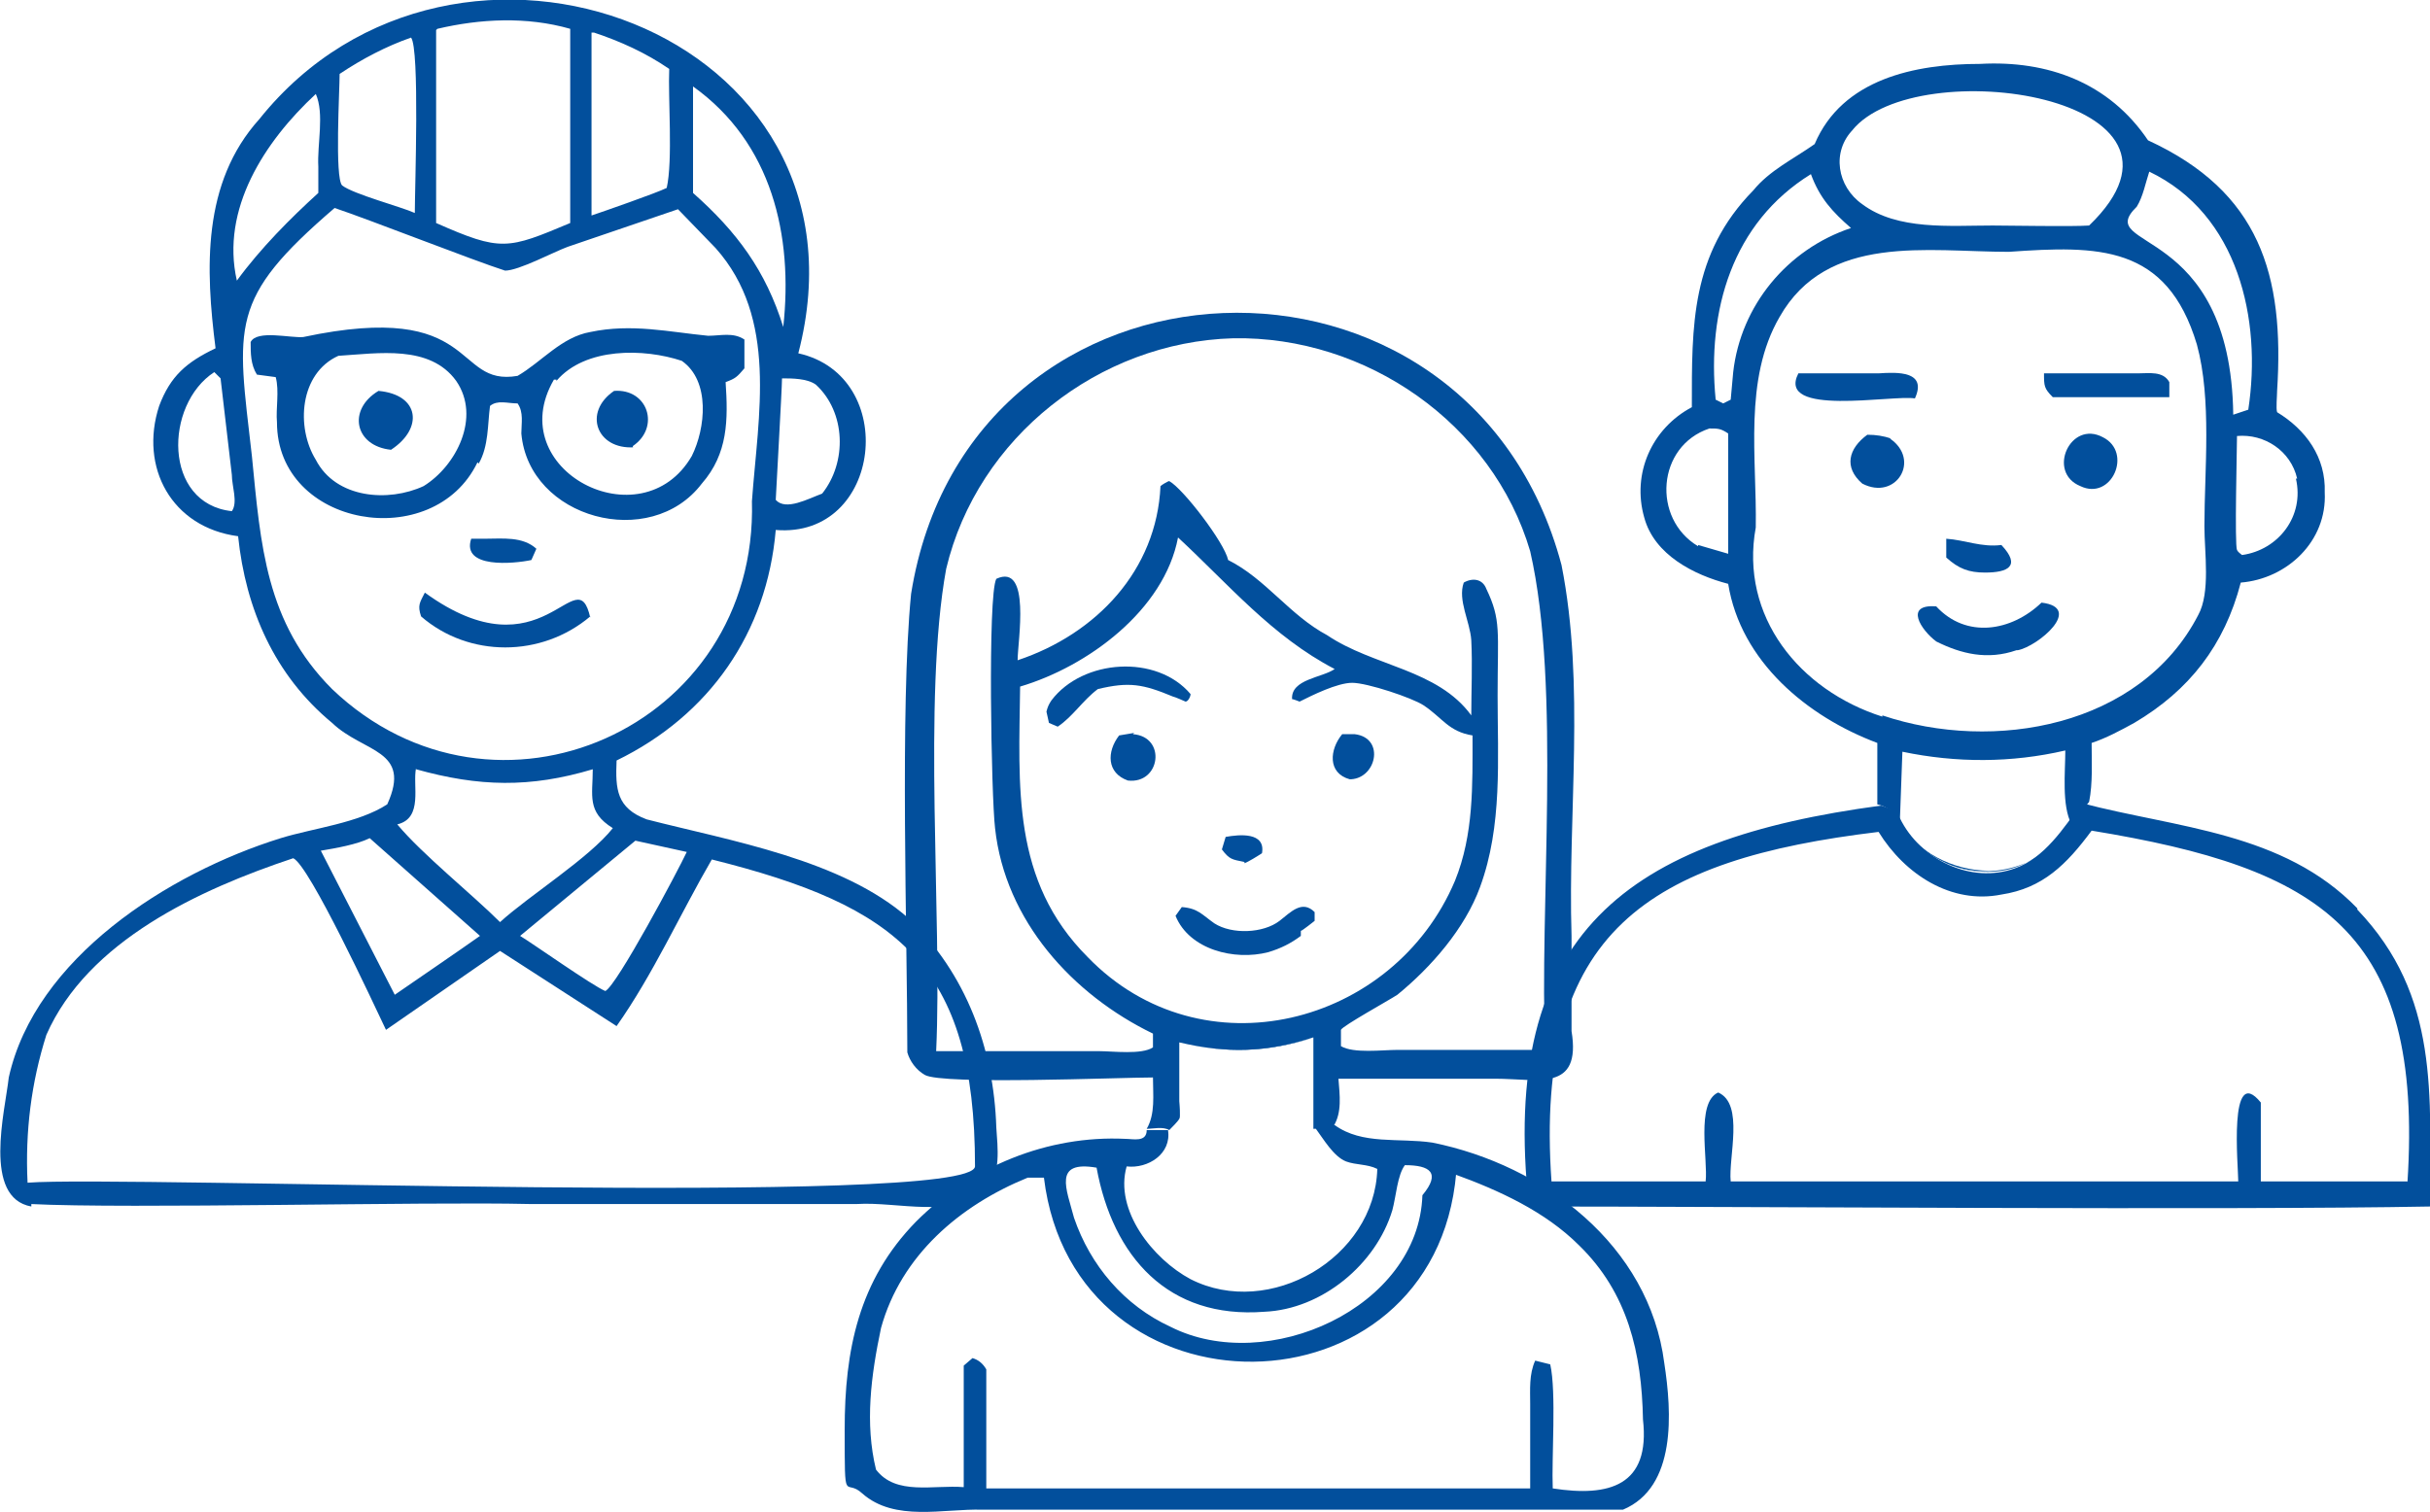 <?xml version="1.0" encoding="UTF-8"?>
<svg id="Layer_1" xmlns="http://www.w3.org/2000/svg" version="1.1" viewBox="0 0 193.9 120.7">
  <!-- Generator: Adobe Illustrator 29.0.1, SVG Export Plug-In . SVG Version: 2.1.0 Build 192)  -->
  <defs>
    <style>
      .st0 {
        fill: #024f9c;
      }
    </style>
  </defs>
  <g id="Layer_11" data-name="Layer_1">
    <g>
      <g>
        <path class="st0" d="M94.1,87.9v-4.7h0v6.1h0c.1-.2,0-1.1,0-1.4Z"/>
        <path class="st0" d="M105,90.1c.6.8,1.4,2.2,2.4,2.6.8.3,1.7.2,2.5.6-.2,7.1-8.6,12-14.9,8.8-3-1.6-6.1-5.5-5.1-9,1.7.2,3.6-1,3.3-2.9-.5,0-1.1,0-1.7,0h0c0,1-1.1.7-1.7.7-6.2-.3-12.3,2.2-16.7,6.6-4.6,4.7-5.7,10.3-5.7,16.6s0,3.8,1.4,5.1c2.6,2.3,6.5,1.2,9.6,1.3,0,0,14.4,0,14.4,0,8.7,0,28.2,0,36.7,0,4.3-1.8,3.9-7.8,3.3-11.7-1.2-9.4-9.6-15.8-18.5-17.6-2.7-.4-5.6.2-7.8-1.4-.5,0-1.1,0-1.6.2h.1ZM116,93.7c3.6,1.3,7.3,3,10,5.7,3.9,3.8,5,8.6,5.1,13.9.6,5.3-2.7,6.2-7.2,5.5-.1-2.4.3-7.7-.2-9.9,0,0-1.2-.3-1.2-.3-.5,1.1-.4,2.3-.4,3.5v6.7h-43.4v-9.5q-.4-.7-1.1-.9l-.7.6v9.7c-2.4-.2-5.4.7-7-1.4-.9-3.7-.4-7.5.4-11.3,1.6-5.8,6.3-9.8,11.7-12,.1,0,1.2,0,1.3,0,2.4,19.8,31.2,19.5,32.9-.4h-.2ZM112.1,93c2,0,2.9.6,1.4,2.4-.3,9-12.4,14.4-20.1,10.5-3.7-1.7-6.4-4.9-7.7-8.7-.6-2.3-1.7-4.6,1.8-4,1.3,7.1,5.7,12.1,13.4,11.5,4.6-.2,8.9-3.8,10.2-8.1.3-1.1.4-2.8,1-3.6Z"/>
        <path class="st0" d="M93.3,90.2c.2-.2.7-.7.8-.9.1-.2,0-1.1,0-1.4v-4.7h0c3.8.9,7,.8,10.7-.4v7.3c.6,0,1.1-.2,1.6-.2.7-1.1.5-2.5.4-3.8h12.5c3.4,0,6.9,1.1,6.1-3.8,0,0,0-7.6,0-7.6-.3-9.8,1.1-20-.8-29.6-7.4-27.9-47.3-26.5-51.9,2.3-.9,9.1-.3,27.4-.3,36.6.2.7.7,1.4,1.4,1.8,1.4.8,15.5.2,18.2.2,0,1.4.2,2.9-.5,4.1.5,0,1.3-.2,1.8.1ZM92,83.6c-.9.6-3.2.3-4.3.3h-13c.5-10.7-1.1-28.1.8-38.5,2.5-10.5,12.2-18.1,22.9-18.4,10.6-.2,20.7,6.8,23.7,17,2.5,10.9.7,28.5,1.2,39.8,0,0-11.8,0-11.8,0-1.2,0-3.5.3-4.5-.3v-1.3c.1-.3,3.9-2.4,4.5-2.8,2.7-2.2,5.4-5.3,6.6-8.6,1.8-4.9,1.4-10.2,1.4-15.3s.3-6-.9-8.5c-.3-.8-1.1-.9-1.8-.5-.5,1.4.5,3.1.6,4.6.1,2,0,4,0,6-2.7-3.7-7.8-3.9-11.5-6.4-3-1.6-4.9-4.5-7.9-6-.3-1.4-3.6-5.7-4.7-6.3-.1,0-.6.3-.7.4-.3,6.7-5.1,11.8-11.4,13.9,0-1.5,1.1-7.8-1.7-6.5-.7,1.3-.4,17.4-.1,19.9.8,7.4,6.2,13.3,12.6,16.4,0,0,0,1.1,0,1.1ZM86.8,76.4c-6.1-6.1-5.5-13.6-5.4-21.6,5.4-1.6,11.5-6.1,12.6-11.9,4,3.7,7.5,7.9,12.5,10.5-1,.7-3.5.8-3.4,2.4.1,0,.6.2.6.2,1-.5,3-1.5,4.2-1.5s4.8,1.2,5.7,1.8c1.5,1,2,2.1,3.9,2.4,0,4,.1,7.9-1.4,11.6-4.9,11.6-20.2,15.5-29.3,6.1Z"/>
        <path class="st0" d="M93.3,90.2h0c-.5,0-1.1,0-1.7,0h0c.5,0,1.1,0,1.7,0Z"/>
        <path class="st0" d="M105,90.1h0c.5,0,1-.2,1.6-.2-.5,0-1.1,0-1.6.2Z"/>
        <path class="st0" d="M94.1,89.3c-.1.2-.6.7-.8.9h0c.2-.2.7-.7.8-.9Z"/>
        <path class="st0" d="M104.9,82.8v7.3h0v-7.3c-3.8,1.2-7,1.3-10.8.4h0c3.8.9,7.1.7,10.8-.4Z"/>
        <path class="st0" d="M99.3,68.9c.3-.1,1.1-.6,1.4-.8.3-1.7-1.8-1.5-2.9-1.3,0,0-.3,1-.3,1,.6.8.8.8,1.8,1h0Z"/>
        <path class="st0" d="M107.6,62.2c2.2.1,3-3.3.5-3.6,0,0-1,0-1,0-1,1.2-1.2,3.1.6,3.6h0Z"/>
        <path class="st0" d="M90.5,58.5l-1.2.2c-1,1.3-1,3,.7,3.6,2.6.3,3.1-3.5.4-3.7h0Z"/>
        <path class="st0" d="M95,55.4c-2.7-3.2-8.6-2.8-11.1.5-.2.3-.3.5-.4.9l.2.9.7.3c1.2-.8,2-2.1,3.2-3,2.5-.6,3.6-.4,6,.6.1,0,1,.4,1,.4.2,0,.4-.4.4-.6Z"/>
        <path class="st0" d="M101.2,76c1-.3,1.8-.7,2.6-1.3v-.4c.1,0,1.1-.8,1.1-.8v-.7c-1-1-1.9,0-2.8.7-1.3,1-3.8,1.1-5.2.2-1-.7-1.3-1.2-2.6-1.3l-.5.7c1.1,2.7,4.7,3.6,7.4,2.9h0Z"/>
      </g>
      <g>
        <path class="st0" d="M2.4,96.1c7.8.4,31.6-.2,39.8,0,0,0,26.2,0,26.2,0,3.2-.2,7.7,1.2,10.3-1.1,1.2-1.3.9-3.4.8-5-.2-6.3-2.4-12.3-7-16.7-5.3-4.7-14.3-6.2-20.9-7.9-2.4-.9-2.5-2.4-2.4-4.7,7.4-3.6,12-10.2,12.7-18.4,8.5.7,9.9-12.3,1.8-14.1C70.4,2.5,36.3-10,20.7,9.5c-4.6,5.1-4.3,12-3.5,18.3-2.3,1.1-3.6,2.2-4.5,4.6-1.6,4.9,1,9.7,6.3,10.4.6,5.8,2.9,11.1,7.5,14.9,2.5,2.4,6.4,2.1,4.4,6.5-2.3,1.5-5.9,1.9-8.5,2.7-9,2.8-19.6,9.6-21.7,19.1-.3,2.7-2.1,9.6,1.8,10.3v-.2ZM50.7,67.1l4.1.9c-.7,1.5-5.6,10.7-6.5,11.1-1-.4-5.8-3.8-6.8-4.4l9.2-7.6h0ZM33.2,61.4c5,1.4,9.1,1.5,14.1,0,0,2.1-.5,3.4,1.6,4.7-1.9,2.4-6.7,5.4-9,7.5-2.2-2.2-6.2-5.4-8.2-7.8,2.1-.5,1.2-3.1,1.5-4.5ZM65.1,30.7c2.4,2.2,2.5,6.2.5,8.7-1.1.4-2.9,1.4-3.7.5,0-.2.5-8.9.5-9.7.8,0,2,0,2.7.5ZM55.3,6.9c6.3,4.5,8,11.9,7.2,19.2-1.4-4.5-3.7-7.6-7.2-10.7V6.9h0ZM47.4,2.6c2.1.7,4.1,1.6,6,2.9-.1,2.3.3,7.3-.2,9.5-.8.4-5.1,1.9-6,2.2V2.6h.2ZM34.9,2.3c3.4-.8,7.1-1,10.6,0,0,0,0,15.5,0,15.5-5,2.1-5.5,2.3-10.7,0,0,0,0-15.4,0-15.4h0ZM27.1,5.9c1.8-1.2,3.7-2.2,5.7-2.9.7.9.3,12,.3,14-1.1-.5-4.9-1.5-5.8-2.2-.6-.6-.2-7.6-.2-8.9ZM18.5,40.8c-5.5-.6-5.4-8.5-1.4-11.1l.5.5.9,7.7c0,.9.5,2.2,0,2.9ZM18.9,22.4c-1.3-5.7,2.2-11.1,6.3-14.9.7,1.6.1,4,.2,5.8,0,.5,0,1.6,0,2.1-2.2,2-4.6,4.4-6.5,7ZM26.5,55c-5.3-5.3-5.7-11.5-6.4-18.6-1.2-10.5-1.9-12.5,6.6-19.8,2.7.9,11.1,4.2,13.6,5,1.1,0,3.9-1.5,5-1.9l8.8-3s3,3.1,3,3.1c5,5.6,3.4,13.3,2.9,20.2.5,18.1-20.5,27.4-33.5,15ZM29.5,66.9l8.8,7.8c-1.4,1-5.5,3.8-6.8,4.7l-5.9-11.5c1.2-.2,2.9-.5,3.9-1ZM3.7,82.6c3.3-7.5,12.2-11.6,19.7-14.1,1.3.6,6.4,11.6,7.4,13.7l9.1-6.3,9.3,6c2.9-4.1,5.1-9,7.6-13.3,14.8,3.7,21,8.4,21,24.5-.2,3.3-68.1.7-75.6,1.3-.2-4.1.3-8,1.5-11.8Z"/>
        <path class="st0" d="M38.7,43h-1.1c-.8,2.4,3.4,2,4.8,1.7,0,0,.4-.9.4-.9-1.1-1-2.7-.8-4.1-.8Z"/>
        <path class="st0" d="M47.1,49.3c-1.1-4.9-3.7,4.9-13.2-2-.4.8-.6,1-.3,1.9,3.8,3.3,9.6,3.3,13.5,0h0Z"/>
        <path class="st0" d="M38.2,37c.8-1.4.7-3.1.9-4.6.6-.5,1.4-.2,2.2-.2.5.7.3,1.6.3,2.4.6,6.8,10.3,9.4,14.4,4,2.1-2.4,2.1-5.1,1.9-8.1.8-.3.9-.4,1.5-1.1v-2.3c-.9-.6-1.9-.3-2.9-.3-3.1-.3-6.1-1-9.4-.3-2.3.4-3.9,2.4-5.8,3.5-5.2.9-3-6.1-17.1-3.1-1,.1-3.7-.6-4.2.4,0,.9,0,1.8.5,2.6l1.5.2c.3,1.1,0,2.5.1,3.6,0,8.4,12.5,10.5,16,3.2h0ZM44.4,30.4c2.3-2.7,7-2.6,10-1.6,2.3,1.6,1.9,5.4.8,7.6-4,6.9-15.2,1.1-11-6.1h.2ZM33.8,38.8c-2.8,1.3-7,1-8.6-2.1-1.6-2.6-1.3-6.9,1.8-8.3,3.2-.2,7.3-.9,9.4,2,2,2.9,0,6.8-2.6,8.4Z"/>
        <path class="st0" d="M50.5,35.6c2.2-1.5,1.2-4.6-1.5-4.4-2.5,1.7-1.4,4.7,1.6,4.5h-.1Z"/>
        <path class="st0" d="M30.2,31.2c-2.5,1.5-1.9,4.4,1,4.7,2.6-1.7,2.3-4.4-1-4.7Z"/>
      </g>
      <g>
        <path class="st0" d="M160.9,69.2c-1.9.7-4.3.4-6-.5,3.5,1.8,8,.6,10.1-2.6-1,1.4-2.5,2.5-4.1,3.1Z"/>
        <path class="st0" d="M188.1,72.5c-5.9-6.1-14.4-6.4-22-8.4-1.4,2-3,4.4-5.3,5.2-3.5,1.3-7.6-.7-9.2-4-.4-.5-.8-.8-1.5-1-20.2,2.7-30.5,10.1-28.1,32,16.3,0,56.2.3,71.9,0,0-8.9.8-16.8-5.8-23.7ZM192.1,94.3h-11.7s0-6.3,0-6.3c-2.6-3.2-1.8,5.1-1.8,6.3-4,0-35.7,0-40.5,0-.2-1.9,1.1-6.2-1-7.1-1.8.8-.8,5.4-1,7.1h-12.3c-1.4-20,7.8-25.7,26.1-27.9,2.1,3.4,5.8,5.8,9.8,5,3.3-.5,5.2-2.4,7.2-5.1,18.3,3,26.5,8,25.2,28.1Z"/>
        <path class="st0" d="M154.9,68.7c1.1.6,2.5.9,3.8.8-2.8,0-5.9-1.5-7.1-4,0,0,.2-5.5.2-5.5,4.3.9,8.7.9,13-.1,0,1.7-.3,4.4.5,5.9l1.4-1.8c.3-1.5.2-3.2.2-4.7,1.2-.4,2.3-1,3.4-1.6,4.4-2.6,7.2-6.2,8.5-11.2,3.7-.3,6.9-3.3,6.7-7.2.1-2.8-1.5-5-3.8-6.4-.1-.3,0-1.3,0-1.7.6-9.3-1.4-15.9-10.3-20-3.1-4.6-8-6.4-13.4-6.1-5.2,0-11,1.2-13.2,6.4-1.7,1.2-3.6,2.1-4.9,3.7-5,5.1-4.9,10.8-4.9,17.3-3.2,1.7-4.8,5.3-3.8,8.8.8,3,4,4.6,6.7,5.3,1,6.2,6.3,10.6,11.9,12.7,0,0,0,4.9,0,4.9.9.2,1.3.7,1.8,1.3.4,1.3,2.1,2.6,3.3,3.2ZM183.2,38.2c.7,3-1.4,5.7-4.3,6.1-.1-.1-.3-.2-.4-.4-.2-.4,0-8.2,0-9.1,2.2-.2,4.3,1.2,4.8,3.4ZM170.5,16.5c.5-.8.7-1.9,1-2.8,7.1,3.4,9,11.8,7.9,19,0,0-1.2.4-1.2.4-.2-15.4-11.3-13.1-7.7-16.6ZM147.8,10.4c5.1-6.3,29.6-2.7,18.9,7.6-1.4.1-6.2,0-7.7,0-3.4,0-7.6.4-10.4-1.7-2-1.4-2.5-4.2-.7-6ZM135.5,43.6c-3.7-2.2-3.3-8,.9-9.4.7,0,.9,0,1.5.4,0,0,0,9.6,0,9.6l-2.4-.7ZM138.3,29.7l-.2,2.2-.6.3-.6-.3c-.7-7.1,1.3-14.1,7.6-18,.7,1.9,1.7,3,3.2,4.3-5.1,1.7-8.8,6.2-9.4,11.5ZM150.2,57.2c-6.6-2.1-11.4-8-10.1-15.1.1-5.5-1-11.8,1.9-16.8,3.8-6.7,11.8-5.2,18.3-5.2,7.1-.5,12.6-.6,15,7.4,1.2,4.4.6,10,.6,14.5,0,2.1.5,5.3-.5,7.1-4.6,8.9-16.3,11-25.2,8Z"/>
        <path class="st0" d="M154.9,68.7s0,0,0,0c-1.5-.7-2.9-2.1-3.6-3.5.7,1.4,2.1,2.8,3.6,3.5Z"/>
        <path class="st0" d="M158.4,45.7c1.8,0,2.9-.5,1.3-2.2-1.6.2-2.9-.4-4.4-.5v1.5c1,.9,1.8,1.2,3.1,1.2Z"/>
        <path class="st0" d="M150.9,35c-.6-.2-1.2-.3-1.9-.3-1.5,1.1-1.9,2.6-.4,3.9,2.7,1.4,4.7-1.9,2.2-3.6Z"/>
        <path class="st0" d="M167.8,34.9c-2.6-1.4-4.5,2.8-1.8,3.9,2.5,1.2,4.2-2.7,1.8-3.9Z"/>
        <path class="st0" d="M149.8,29.8h-6.3c-1.8,3.5,7.5,1.7,9.3,2,1-2.2-1.4-2.1-2.9-2Z"/>
        <path class="st0" d="M173.1,31.7v-1.2c-.5-.9-1.6-.7-2.5-.7,0,0-7.5,0-7.5,0,0,1,0,1.2.7,1.9h9.3Z"/>
        <path class="st0" d="M161,51.9c1.6-.3,5.3-3.4,1.9-3.8-2.4,2.3-6,2.9-8.4.3-2.6-.2-1.2,1.9,0,2.8,2,1,4.1,1.5,6.4.7Z"/>
      </g>
    </g>
  </g>
</svg>